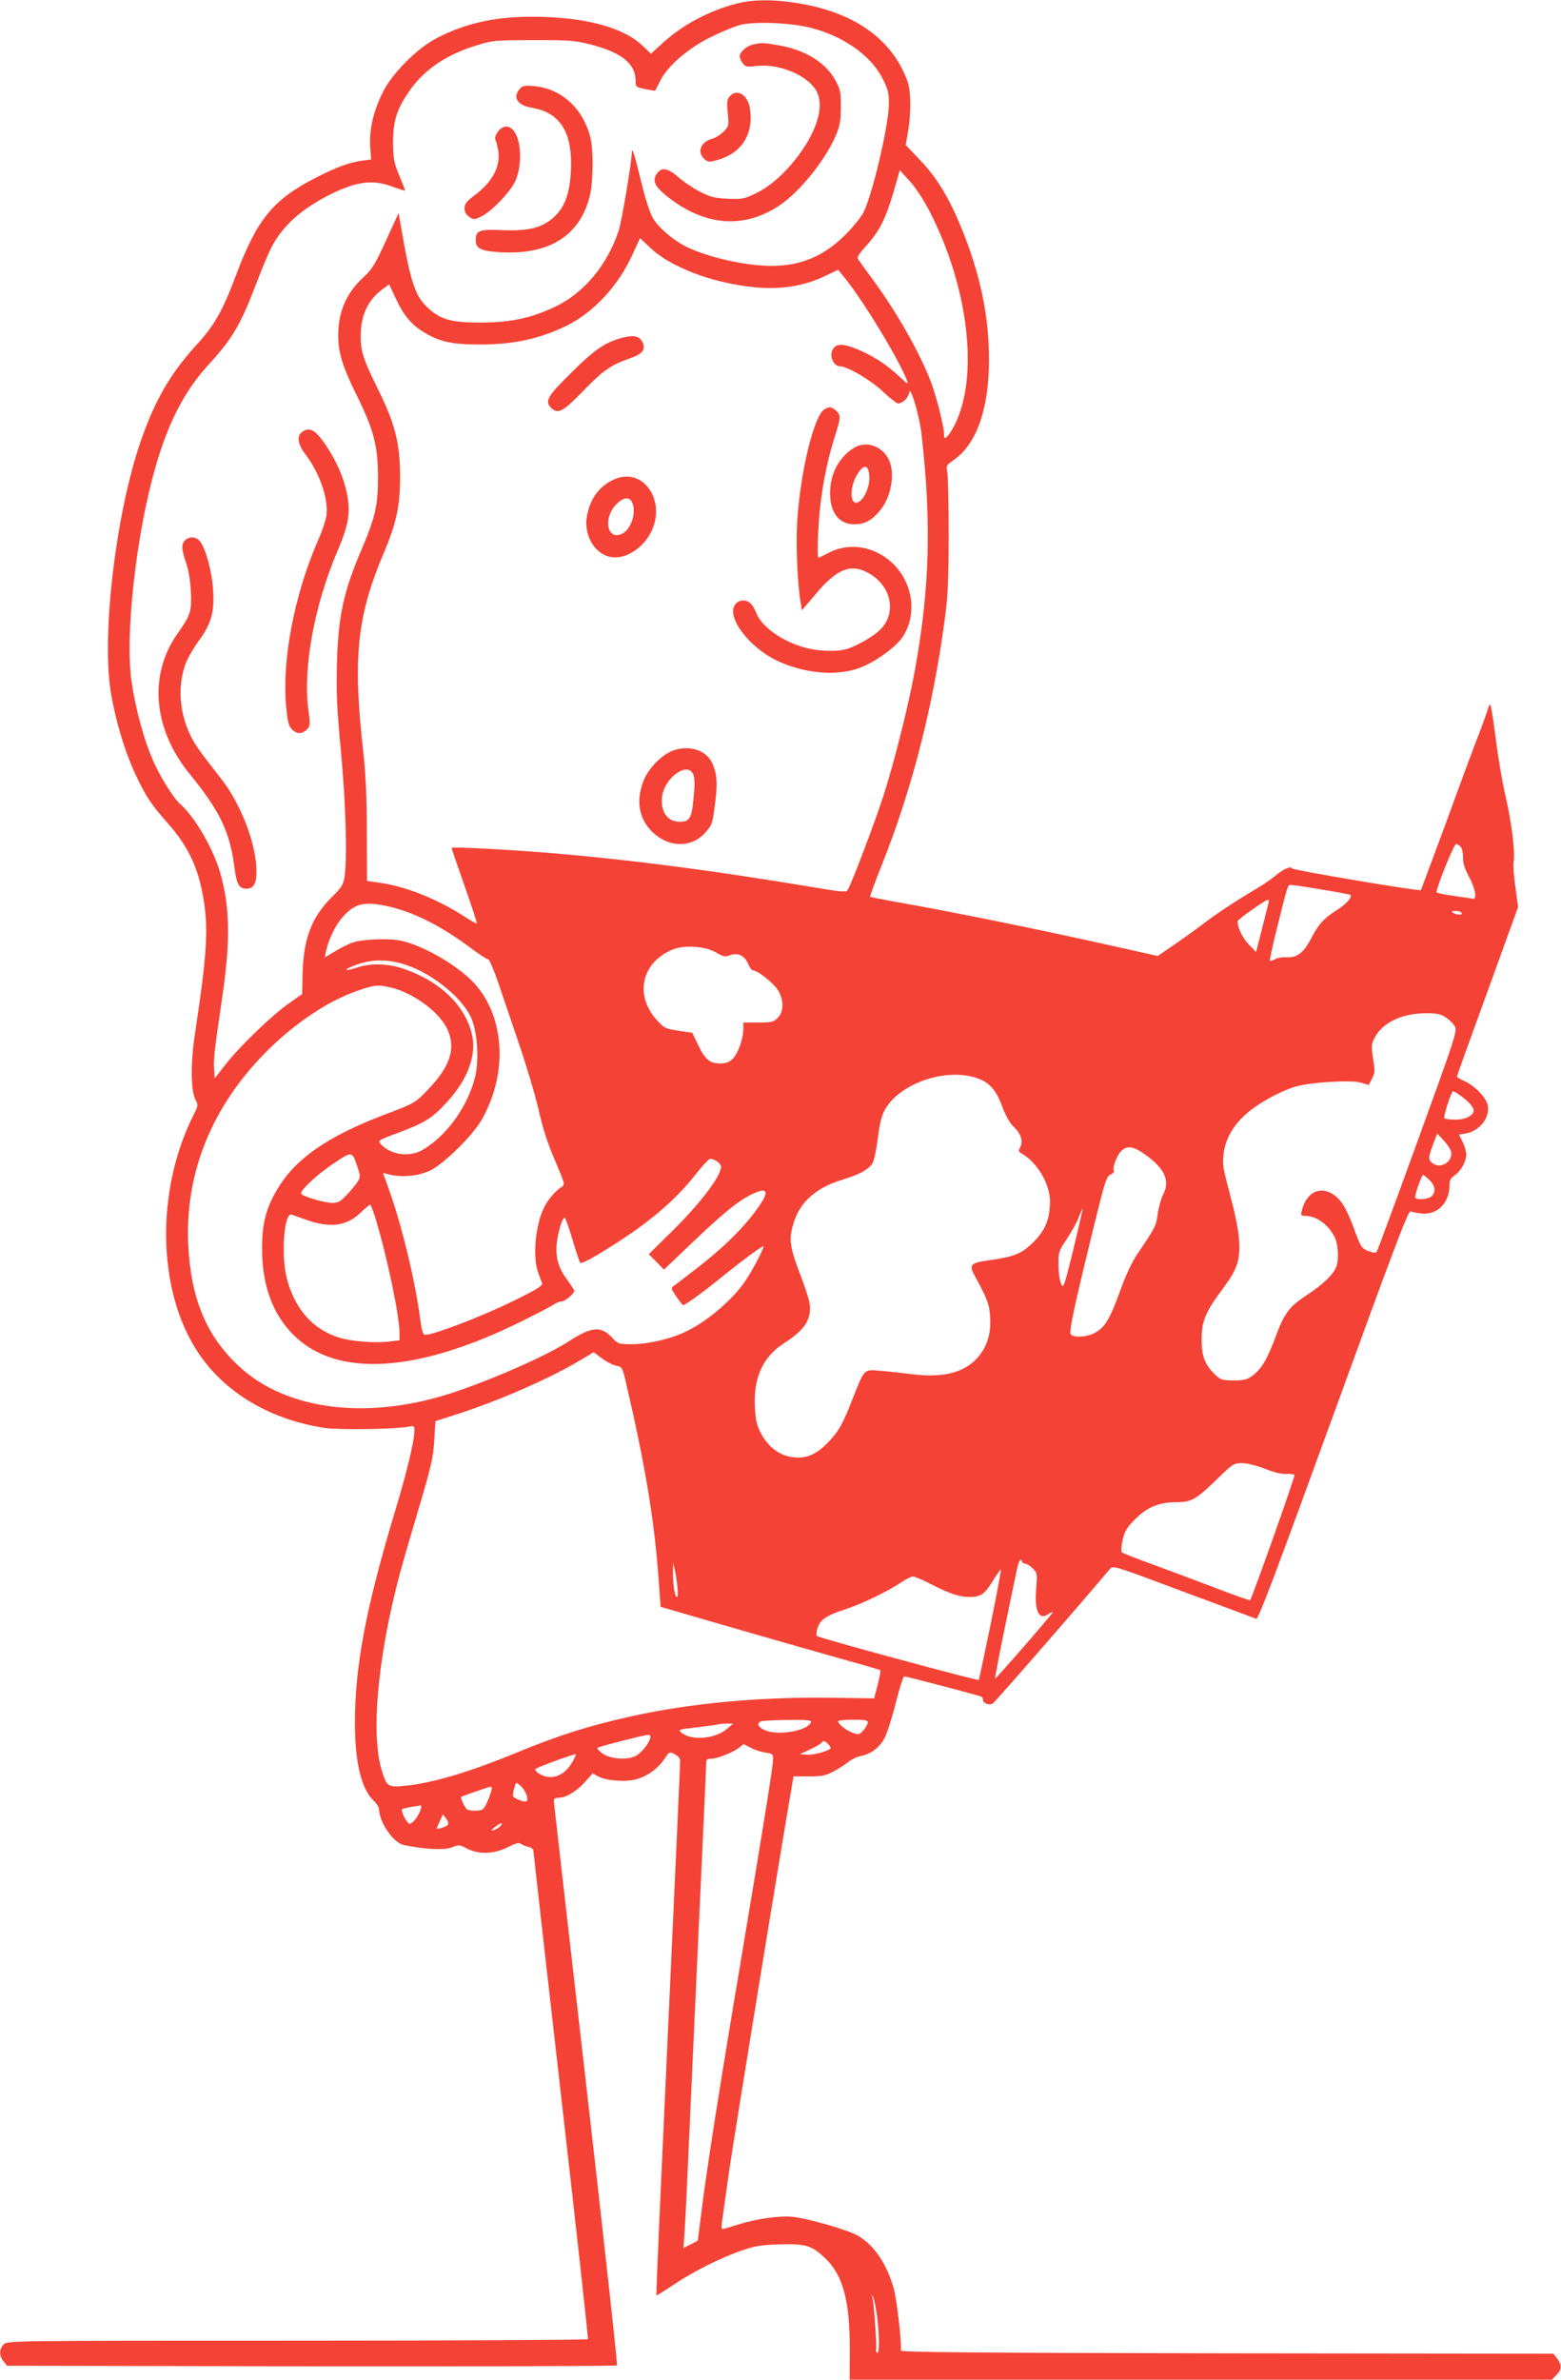 <?xml version="1.0" standalone="no"?>
<!DOCTYPE svg PUBLIC "-//W3C//DTD SVG 20010904//EN"
 "http://www.w3.org/TR/2001/REC-SVG-20010904/DTD/svg10.dtd">
<svg version="1.0" xmlns="http://www.w3.org/2000/svg"
 width="840pt" height="1280pt" viewBox="0 0 840 1280"
 preserveAspectRatio="xMidYMid meet">
<g transform="translate(0,1280) scale(0.1,-0.1)"
fill="#f44336" stroke="none">
<path d="M3965 12781 c-147 -37 -297 -117 -404 -217 l-58 -53 -45 43 c-106
101 -317 156 -598 156 -199 0 -358 -36 -512 -116 -105 -55 -241 -192 -290
-294 -49 -100 -71 -196 -66 -286 l5 -72 -48 -6 c-67 -9 -144 -37 -250 -92
-231 -119 -314 -221 -429 -524 -72 -193 -117 -272 -217 -380 -137 -151 -220
-294 -297 -517 -130 -378 -208 -1017 -162 -1331 23 -153 77 -335 136 -459 56
-119 85 -162 172 -260 113 -128 166 -242 194 -413 26 -160 17 -298 -46 -715
-25 -162 -24 -311 2 -360 15 -28 15 -32 -8 -77 -208 -410 -199 -951 22 -1283
144 -217 389 -362 684 -406 81 -11 374 -7 448 7 30 6 32 4 32 -21 0 -55 -41
-226 -106 -440 -155 -514 -214 -828 -214 -1131 0 -214 34 -356 101 -420 16
-15 29 -36 29 -45 0 -70 77 -182 133 -193 115 -24 220 -29 260 -12 36 14 40
14 80 -7 63 -33 146 -30 219 7 41 21 61 26 70 19 7 -6 25 -13 41 -17 15 -3 27
-12 27 -19 0 -6 67 -599 149 -1317 82 -717 147 -1308 145 -1312 -3 -4 -707 -8
-1565 -8 -1546 0 -1559 0 -1579 -20 -25 -25 -26 -61 -1 -91 l19 -24 1638 -3
c901 -1 1641 1 1644 5 4 5 -71 685 -166 1513 -95 828 -173 1513 -174 1523 0
12 8 17 25 17 40 0 99 35 143 85 l41 46 32 -17 c45 -23 148 -30 204 -14 59 16
118 59 151 110 26 39 27 39 55 24 19 -9 29 -22 29 -37 0 -21 -28 -640 -105
-2316 -14 -304 -24 -555 -23 -557 2 -2 44 24 93 57 105 71 257 147 370 185 65
23 102 29 200 32 141 4 171 -5 245 -74 95 -89 133 -228 133 -486 l-1 -168
1890 0 1889 0 24 25 c30 30 31 54 4 89 l-20 26 -1757 2 c-1381 2 -1756 6
-1755 15 7 33 -20 267 -37 331 -37 134 -105 235 -194 287 -51 30 -269 93 -350
101 -74 7 -195 -10 -296 -42 -41 -13 -78 -24 -83 -24 -4 0 -5 17 -2 38 3 20
21 148 40 283 26 179 277 1723 340 2084 l5 30 83 0 c70 0 90 4 133 27 28 15
64 38 81 52 16 13 46 27 66 31 53 10 98 44 126 94 13 24 41 110 61 190 20 80
41 145 46 144 28 -4 408 -104 415 -109 5 -3 9 -11 9 -19 0 -16 31 -28 51 -19
10 4 498 565 631 724 17 21 19 20 395 -121 208 -77 385 -143 393 -146 12 -3
102 236 415 1096 321 883 403 1100 415 1095 8 -3 33 -8 56 -11 86 -11 153 55
154 149 0 29 6 41 25 54 35 23 65 75 65 113 0 18 -9 49 -20 70 l-19 39 35 5
c76 13 132 84 120 151 -8 42 -69 105 -125 131 -23 10 -41 21 -41 24 0 4 74
210 165 459 l164 453 -14 106 c-9 58 -13 120 -10 137 10 49 -12 221 -44 356
-16 69 -40 207 -52 308 -13 100 -26 182 -30 182 -4 0 -10 -12 -13 -26 -4 -14
-25 -72 -46 -128 -22 -55 -101 -267 -175 -471 -75 -203 -138 -371 -139 -373
-8 -7 -691 108 -694 117 -5 15 -48 -4 -92 -42 -21 -17 -64 -47 -97 -66 -100
-59 -215 -134 -283 -186 -36 -28 -107 -79 -158 -114 l-92 -63 -228 51 c-407
91 -888 189 -1187 241 -71 13 -132 25 -133 26 -2 1 25 76 61 166 163 407 276
848 339 1313 19 134 22 209 23 460 0 165 -3 318 -7 341 -7 39 -7 41 36 71 122
86 188 275 188 538 0 239 -48 465 -151 715 -66 160 -131 266 -221 360 l-76 80
13 77 c8 43 13 116 11 163 -3 74 -8 95 -39 160 -94 196 -294 322 -579 365
-124 19 -228 18 -315 -4z m399 -131 c179 -46 326 -151 388 -278 28 -56 32 -75
31 -136 -2 -116 -86 -472 -135 -576 -12 -25 -56 -79 -97 -121 -118 -117 -239
-169 -402 -169 -138 0 -345 47 -460 105 -71 37 -145 100 -175 151 -17 29 -42
106 -65 202 -34 141 -49 186 -49 153 0 -49 -54 -370 -71 -422 -61 -185 -188
-337 -344 -410 -130 -61 -237 -83 -395 -84 -159 0 -214 14 -283 75 -72 64 -97
137 -149 439 l-13 75 -68 -148 c-59 -129 -74 -154 -121 -197 -92 -84 -136
-186 -136 -314 0 -90 23 -166 94 -310 96 -193 119 -278 120 -445 1 -155 -14
-221 -89 -397 -97 -227 -125 -357 -132 -613 -4 -162 0 -242 22 -475 26 -278
34 -570 19 -671 -6 -41 -15 -57 -68 -109 -109 -108 -153 -222 -158 -416 l-2
-106 -70 -49 c-91 -63 -267 -233 -342 -329 l-59 -76 -3 53 c-3 54 0 83 42 371
47 316 44 497 -10 686 -38 129 -136 297 -214 366 -39 34 -116 159 -154 252
-52 123 -103 329 -114 459 -20 225 24 644 99 964 75 319 169 521 319 686 134
146 175 217 267 459 25 66 59 147 76 179 60 113 159 202 312 279 144 72 232
83 340 42 36 -13 65 -22 65 -20 0 3 -14 39 -32 82 -28 69 -32 89 -33 173 0
117 19 180 84 275 80 118 199 200 366 251 86 27 99 28 305 28 189 1 225 -2
303 -22 170 -43 247 -103 247 -196 0 -33 2 -35 51 -45 29 -6 53 -10 54 -9 2 2
14 26 28 54 40 80 151 175 271 234 56 28 126 57 156 65 76 21 277 13 384 -15z
m640 -990 c209 -409 264 -887 133 -1146 -14 -28 -33 -56 -41 -63 -14 -12 -16
-10 -16 16 0 39 -44 212 -72 283 -63 162 -188 380 -317 554 -37 50 -70 97 -75
104 -5 8 10 32 43 67 80 89 111 153 166 350 l17 60 54 -60 c33 -36 76 -103
108 -165z m-1351 -294 c102 -49 207 -81 336 -102 174 -28 317 -12 448 50 l73
35 35 -43 c99 -121 292 -439 335 -551 10 -26 5 -23 -43 22 -69 65 -143 112
-232 148 -79 31 -114 27 -129 -17 -11 -32 14 -78 42 -78 41 0 164 -72 232
-135 38 -36 75 -65 82 -65 25 0 57 30 60 58 6 44 56 -123 67 -225 54 -472 44
-827 -35 -1263 -33 -185 -110 -493 -170 -680 -43 -134 -173 -478 -193 -508 -7
-12 -41 -9 -192 17 -522 87 -956 144 -1374 180 -232 20 -565 38 -565 30 0 -3
31 -94 70 -204 38 -109 68 -200 66 -202 -2 -2 -32 15 -67 37 -141 92 -311 160
-444 180 l-80 12 -1 261 c0 179 -6 310 -17 412 -60 524 -38 746 108 1090 68
161 89 256 88 415 -1 182 -28 284 -123 475 -81 163 -94 210 -88 309 6 90 43
163 107 213 l45 34 33 -71 c42 -91 81 -140 143 -180 88 -57 157 -73 310 -73
179 -1 323 30 467 100 147 72 281 216 357 385 l40 87 59 -55 c37 -35 91 -70
150 -98z m4208 -3122 c7 -9 12 -34 12 -56 -2 -28 8 -59 33 -106 32 -59 43
-119 21 -116 -4 1 -50 7 -102 15 -52 7 -95 16 -95 20 0 26 94 259 105 259 7 0
19 -7 26 -16z m-747 -229 c81 -13 150 -26 153 -29 11 -11 -22 -49 -73 -81 -72
-46 -97 -74 -140 -155 -39 -75 -75 -102 -131 -99 -21 2 -49 -3 -61 -10 -13 -7
-26 -11 -28 -8 -3 2 14 78 36 168 62 249 59 239 78 239 9 0 84 -11 166 -25z
m-288 -72 c-3 -10 -14 -56 -26 -103 -12 -47 -26 -102 -31 -123 l-10 -38 -39
41 c-34 35 -61 91 -60 125 1 10 149 115 163 115 5 0 6 -8 3 -17z m-4734 -19
c137 -31 287 -107 445 -226 43 -32 83 -58 90 -58 6 0 29 -53 51 -117 22 -65
74 -217 115 -338 41 -121 89 -282 106 -357 21 -96 48 -178 87 -269 53 -124 55
-132 38 -142 -29 -16 -74 -67 -95 -109 -48 -94 -64 -270 -33 -353 8 -22 18
-48 21 -57 4 -14 -28 -34 -168 -102 -154 -76 -416 -176 -460 -176 -13 0 -19
19 -29 93 -27 206 -102 512 -171 700 l-28 78 32 -8 c70 -18 159 -9 222 21 73
36 224 183 274 268 144 246 130 554 -34 736 -86 95 -273 205 -396 232 -62 14
-201 9 -259 -9 -20 -6 -62 -27 -94 -46 l-59 -35 6 28 c13 64 50 143 89 187 68
77 118 89 250 59z m5773 -34 c8 -13 -25 -13 -45 0 -12 8 -9 10 12 10 15 0 30
-4 33 -10z m-4012 -213 c39 -23 48 -25 75 -15 42 16 79 -2 98 -47 8 -19 20
-35 27 -35 25 0 111 -69 134 -107 32 -53 31 -116 -2 -148 -22 -22 -32 -25
-105 -25 l-80 0 0 -33 c0 -53 -28 -132 -56 -161 -21 -20 -37 -26 -69 -26 -56
0 -81 21 -119 101 l-31 64 -75 11 c-70 11 -77 14 -116 58 -123 135 -80 315 92
381 61 23 171 15 227 -18z m-1663 -69 c147 -50 309 -186 350 -293 31 -83 38
-226 15 -314 -37 -142 -134 -285 -247 -364 -45 -32 -68 -41 -111 -45 -57 -4
-114 16 -149 55 -16 18 -13 20 100 62 137 51 179 77 259 165 109 119 157 248
134 356 -34 157 -168 289 -363 357 -89 31 -180 34 -256 9 -65 -22 -80 -15 -20
9 94 37 184 39 288 3z m-90 -119 c126 -29 269 -135 310 -231 42 -98 12 -193
-99 -310 -75 -80 -76 -81 -241 -143 -309 -118 -482 -238 -580 -405 -59 -101
-80 -182 -80 -314 0 -196 55 -350 165 -462 233 -238 673 -211 1246 76 78 39
151 77 162 85 12 8 30 15 40 15 18 0 67 42 67 57 0 5 -18 32 -39 61 -51 67
-67 136 -51 222 11 62 28 110 39 110 3 0 22 -52 41 -116 19 -63 38 -120 42
-126 4 -7 51 16 130 65 227 139 374 262 488 406 34 44 70 83 78 86 19 7 62
-21 62 -41 0 -51 -118 -205 -276 -359 l-113 -111 41 -41 41 -42 152 145 c174
165 244 222 320 260 80 39 96 20 46 -54 -66 -101 -180 -217 -316 -324 -77 -60
-146 -113 -154 -118 -11 -6 -7 -17 18 -54 18 -25 34 -46 37 -46 11 0 103 66
193 139 121 98 234 182 239 177 5 -6 -55 -123 -94 -181 -71 -108 -221 -234
-340 -285 -81 -36 -193 -60 -272 -60 -75 0 -75 0 -113 40 -56 58 -107 53 -224
-22 -117 -76 -376 -192 -605 -271 -464 -160 -915 -108 -1175 135 -175 163
-258 363 -272 653 -18 389 129 749 427 1045 150 149 329 268 484 321 89 31
109 34 176 18z m5681 -162 c18 -12 40 -34 48 -48 13 -24 2 -59 -199 -612 -117
-322 -216 -591 -221 -598 -6 -10 -16 -9 -46 2 -35 14 -40 21 -69 99 -41 113
-67 162 -103 193 -77 65 -160 31 -186 -75 -6 -25 -4 -28 18 -28 61 0 123 -45
158 -112 20 -40 25 -120 10 -161 -17 -43 -69 -94 -156 -151 -98 -65 -123 -97
-171 -227 -44 -118 -75 -171 -121 -206 -32 -24 -46 -28 -104 -28 -62 0 -71 3
-99 30 -56 53 -74 100 -74 190 0 98 21 150 117 277 77 104 93 153 84 267 -3
42 -20 130 -38 196 -50 192 -51 197 -45 254 7 76 47 151 115 213 63 59 183
126 271 153 80 24 298 37 352 22 l43 -13 18 34 c16 31 17 42 6 107 -10 66 -10
77 7 111 41 82 146 133 275 134 63 0 82 -4 110 -23z m-2530 -324 c72 -23 109
-64 143 -157 19 -51 40 -87 62 -108 38 -36 51 -77 34 -109 -10 -18 -9 -24 5
-32 85 -47 155 -164 155 -258 0 -95 -24 -155 -89 -220 -63 -63 -104 -79 -240
-98 -98 -13 -108 -24 -77 -81 71 -130 80 -155 84 -227 5 -91 -16 -156 -68
-216 -73 -82 -190 -111 -365 -87 -49 6 -122 14 -161 17 -86 7 -82 11 -144
-146 -56 -143 -75 -176 -128 -233 -58 -62 -108 -88 -167 -88 -86 0 -158 48
-202 134 -21 40 -27 70 -31 137 -8 158 43 271 157 344 115 73 153 135 136 223
-4 20 -24 82 -45 137 -53 136 -63 187 -50 247 29 139 115 224 274 273 92 28
138 53 161 88 8 13 21 73 29 135 10 86 20 121 40 157 81 138 322 221 487 168z
m2599 -90 c46 -30 80 -67 80 -85 0 -29 -46 -52 -102 -50 -28 0 -53 4 -56 7 -7
7 38 145 47 145 4 0 18 -7 31 -17z m-40 -318 c0 -51 -62 -82 -102 -51 -23 17
-23 32 4 101 l22 58 38 -41 c23 -25 38 -51 38 -67z m-1641 -10 c100 -73 127
-137 91 -208 -12 -23 -25 -71 -30 -105 -8 -65 -12 -73 -111 -219 -29 -43 -63
-116 -92 -198 -55 -152 -83 -197 -137 -225 -44 -23 -112 -26 -128 -7 -11 13
17 145 134 620 50 203 59 230 80 239 13 6 21 15 18 19 -9 15 14 81 37 105 34
36 68 30 138 -21z m-4244 -66 c15 -44 15 -50 -1 -76 -10 -15 -36 -47 -58 -70
-33 -36 -47 -43 -77 -43 -45 0 -169 37 -169 51 0 21 89 104 174 160 102 69
101 69 131 -22z m5767 -66 c31 -30 36 -64 12 -87 -16 -17 -79 -22 -88 -8 -6 9
34 122 42 122 3 0 19 -12 34 -27z m-5672 -205 c62 -201 130 -527 130 -619 l0
-38 -57 -7 c-73 -9 -204 1 -267 21 -142 44 -238 152 -282 316 -33 125 -16 358
25 346 9 -3 42 -15 73 -26 131 -48 222 -37 297 35 25 24 49 44 53 44 3 0 16
-33 28 -72z m3756 -168 c-51 -205 -54 -214 -66 -185 -8 17 -14 62 -14 101 -1
68 1 74 45 140 25 38 54 90 64 117 10 26 19 46 21 45 1 -2 -22 -100 -50 -218z
m-2461 -626 c33 -6 34 -7 55 -97 103 -444 150 -729 173 -1036 l12 -164 80 -23
c210 -62 663 -192 869 -250 126 -35 231 -65 233 -68 3 -2 -4 -37 -14 -78 l-19
-73 -219 3 c-388 6 -763 -28 -1085 -99 -229 -51 -392 -102 -615 -194 -261
-108 -464 -168 -612 -181 -85 -8 -92 -3 -118 81 -66 211 -15 680 123 1155 22
74 65 223 97 330 47 161 58 213 62 295 l6 101 116 37 c232 75 512 198 671 295
l65 39 43 -33 c24 -18 59 -36 77 -40z m3491 -554 c48 -19 91 -30 115 -28 21 1
41 -1 45 -5 5 -5 -228 -662 -239 -674 -3 -2 -74 23 -158 55 -85 32 -237 90
-339 127 -102 37 -189 71 -193 75 -5 5 -3 34 4 66 11 49 22 67 69 114 64 64
127 90 222 90 78 0 105 15 214 121 88 86 93 89 137 89 28 0 77 -12 123 -30z
m-1306 -500 c0 -5 7 -10 15 -10 9 0 28 -12 42 -26 25 -25 25 -29 19 -108 -10
-119 14 -172 62 -140 13 9 25 14 27 12 3 -4 -306 -360 -310 -356 -2 2 21 122
51 268 30 146 60 289 66 318 6 28 15 52 19 52 5 0 9 -4 9 -10z m-1855 -132 c4
-35 3 -58 -3 -58 -11 0 -22 74 -21 139 l1 46 8 -35 c5 -19 12 -61 15 -92z
m1685 -208 c-33 -162 -62 -295 -63 -296 -6 -6 -860 226 -871 236 -4 5 -3 25 4
45 15 44 47 66 155 101 88 29 225 96 295 143 25 17 53 31 63 31 10 0 53 -18
95 -40 103 -53 155 -70 211 -70 59 0 81 16 126 91 21 33 39 58 41 56 2 -2 -23
-136 -56 -297z m-966 -523 c-17 -47 -174 -74 -247 -44 -41 18 -49 43 -14 50
12 2 77 5 144 6 97 1 121 -2 117 -12z m306 -1 c0 -8 -10 -27 -23 -42 -22 -25
-26 -26 -57 -15 -35 12 -80 48 -80 63 0 4 36 8 80 8 63 0 80 -3 80 -14z m-759
-36 c-62 -53 -189 -64 -242 -21 -23 18 -21 18 82 30 57 7 109 14 114 16 6 2
26 4 45 4 l35 0 -34 -29z m-411 -42 c0 -24 -40 -78 -72 -99 -46 -28 -140 -23
-187 10 -17 13 -29 26 -26 30 6 6 248 68 273 70 6 1 12 -5 12 -11z m970 -59
c0 -14 -87 -40 -126 -37 l-39 3 52 24 c29 13 58 30 64 37 10 12 15 12 30 -2
11 -10 19 -21 19 -25z m-350 -26 c36 -5 40 -8 40 -34 0 -37 -36 -264 -169
-1059 -119 -706 -190 -1161 -218 -1388 l-18 -144 -38 -20 -39 -19 6 88 c7 106
6 97 56 1198 22 484 45 972 50 1085 5 113 10 217 10 233 0 22 4 27 25 27 33 0
118 33 150 58 l26 21 40 -20 c21 -12 57 -23 79 -26z m-1046 -60 c-44 -72 -120
-92 -179 -49 -11 8 -17 17 -13 21 10 10 212 84 217 79 2 -2 -9 -25 -25 -51z
m-266 -125 c28 -31 40 -78 19 -78 -21 0 -67 21 -67 30 0 22 13 70 20 70 3 0
16 -10 28 -22z m-164 -20 c-14 -48 -35 -93 -47 -100 -15 -10 -68 -10 -84 0
-11 7 -37 62 -31 67 8 5 145 53 156 54 9 1 11 -6 6 -21z m-380 -100 c-10 -34
-44 -78 -59 -78 -14 0 -50 68 -41 78 5 5 34 11 99 21 5 0 5 -9 1 -21z m145
-84 c-9 -11 -59 -26 -59 -18 0 2 8 19 17 39 l17 36 17 -23 c12 -15 14 -27 8
-34z m282 -8 c-6 -7 -22 -16 -34 -20 -18 -4 -17 -2 8 18 31 25 46 26 26 2z
m2029 -2638 c13 -107 13 -201 0 -193 -6 4 -8 10 -6 14 6 8 -10 233 -18 276 -6
26 -5 27 3 7 6 -12 15 -59 21 -104z"/>
<path d="M4050 12560 c-34 -8 -70 -41 -70 -64 0 -6 7 -22 16 -35 15 -21 21
-22 73 -16 117 14 264 -44 318 -124 48 -71 23 -190 -67 -324 -71 -105 -162
-192 -247 -234 -67 -33 -76 -35 -155 -32 -70 3 -94 9 -148 36 -36 18 -88 53
-117 78 -59 52 -94 58 -119 20 -25 -38 -11 -68 58 -123 200 -158 410 -175 601
-48 110 73 248 244 305 378 22 52 26 78 27 153 0 81 -3 95 -30 144 -53 95
-159 161 -303 187 -87 15 -93 15 -142 4z"/>
<path d="M2798 12323 c-42 -46 -14 -90 65 -103 142 -23 211 -121 210 -300 -1
-157 -34 -247 -113 -305 -60 -44 -129 -58 -257 -53 -124 6 -143 -2 -143 -54 0
-46 29 -59 137 -65 262 -14 427 92 478 308 18 79 19 247 1 314 -41 155 -157
259 -304 272 -48 4 -60 2 -74 -14z"/>
<path d="M3926 12281 c-14 -15 -15 -30 -10 -89 7 -69 6 -71 -23 -101 -17 -16
-43 -33 -59 -37 -63 -15 -85 -72 -44 -109 19 -17 26 -18 66 -7 134 36 200 138
180 277 -12 76 -70 111 -110 66z"/>
<path d="M2680 12093 c-11 -15 -18 -33 -15 -42 44 -113 8 -211 -109 -300 -46
-34 -56 -47 -56 -71 0 -21 8 -35 26 -47 25 -16 28 -16 70 6 54 29 144 123 174
181 28 55 37 150 20 219 -19 79 -70 105 -110 54z"/>
<path d="M1625 10476 c-29 -21 -23 -66 18 -119 77 -101 124 -237 114 -327 -3
-25 -23 -86 -45 -135 -129 -296 -196 -647 -172 -897 9 -89 14 -106 35 -125 27
-24 54 -21 80 7 14 16 15 28 4 106 -29 222 33 561 157 850 61 143 71 207 51
309 -18 89 -57 177 -116 264 -55 80 -86 97 -126 67z"/>
<path d="M996 9894 c-21 -21 -20 -49 5 -120 13 -37 23 -94 26 -154 5 -108 0
-126 -71 -227 -158 -223 -133 -515 67 -759 159 -195 214 -309 238 -496 12 -94
25 -118 64 -118 40 0 55 25 55 94 0 144 -83 361 -189 496 -121 154 -145 188
-171 245 -56 121 -64 261 -21 375 11 30 43 86 71 124 67 91 84 153 77 270 -5
98 -42 233 -73 267 -21 23 -57 25 -78 3z"/>
<path d="M3351 10984 c-94 -25 -151 -63 -278 -190 -128 -126 -143 -152 -107
-188 36 -36 64 -21 174 93 107 110 147 138 254 175 65 23 82 47 63 86 -17 33
-45 39 -106 24z"/>
<path d="M4437 10599 c-56 -33 -129 -330 -147 -600 -8 -124 1 -338 18 -438 l7
-44 73 86 c112 134 187 166 277 119 136 -69 166 -228 61 -319 -45 -38 -133
-86 -181 -97 -48 -12 -145 -8 -208 9 -125 33 -237 112 -267 187 -20 49 -40 68
-71 68 -19 0 -34 -8 -45 -25 -44 -67 78 -227 226 -298 149 -71 326 -86 450
-38 81 31 190 110 226 163 83 123 57 299 -59 404 -97 87 -228 107 -337 51 -28
-15 -54 -27 -56 -27 -7 0 -4 122 6 240 13 138 41 281 80 405 35 109 36 119 10
145 -22 22 -37 24 -63 9z"/>
<path d="M4595 10391 c-80 -50 -128 -139 -128 -241 -1 -107 47 -170 130 -170
56 0 92 19 137 72 62 72 85 204 48 278 -36 72 -124 101 -187 61z m83 -153 c3
-53 -25 -120 -58 -138 -48 -26 -51 82 -4 153 35 53 58 47 62 -15z"/>
<path d="M3319 10227 c-85 -32 -138 -97 -159 -194 -23 -105 36 -212 126 -229
82 -15 182 51 224 148 69 160 -48 327 -191 275z m81 -126 c28 -52 -3 -149 -54
-173 -78 -35 -102 82 -32 157 37 39 70 45 86 16z"/>
<path d="M3628 8765 c-65 -21 -140 -97 -167 -170 -37 -99 -24 -189 37 -257 87
-97 218 -104 296 -18 39 44 40 47 56 174 12 98 7 153 -20 206 -33 65 -117 92
-202 65z m103 -132 c8 -19 8 -59 1 -127 -10 -109 -21 -126 -75 -126 -64 0
-102 52 -95 130 10 105 140 199 169 123z"/>
</g>
</svg>
